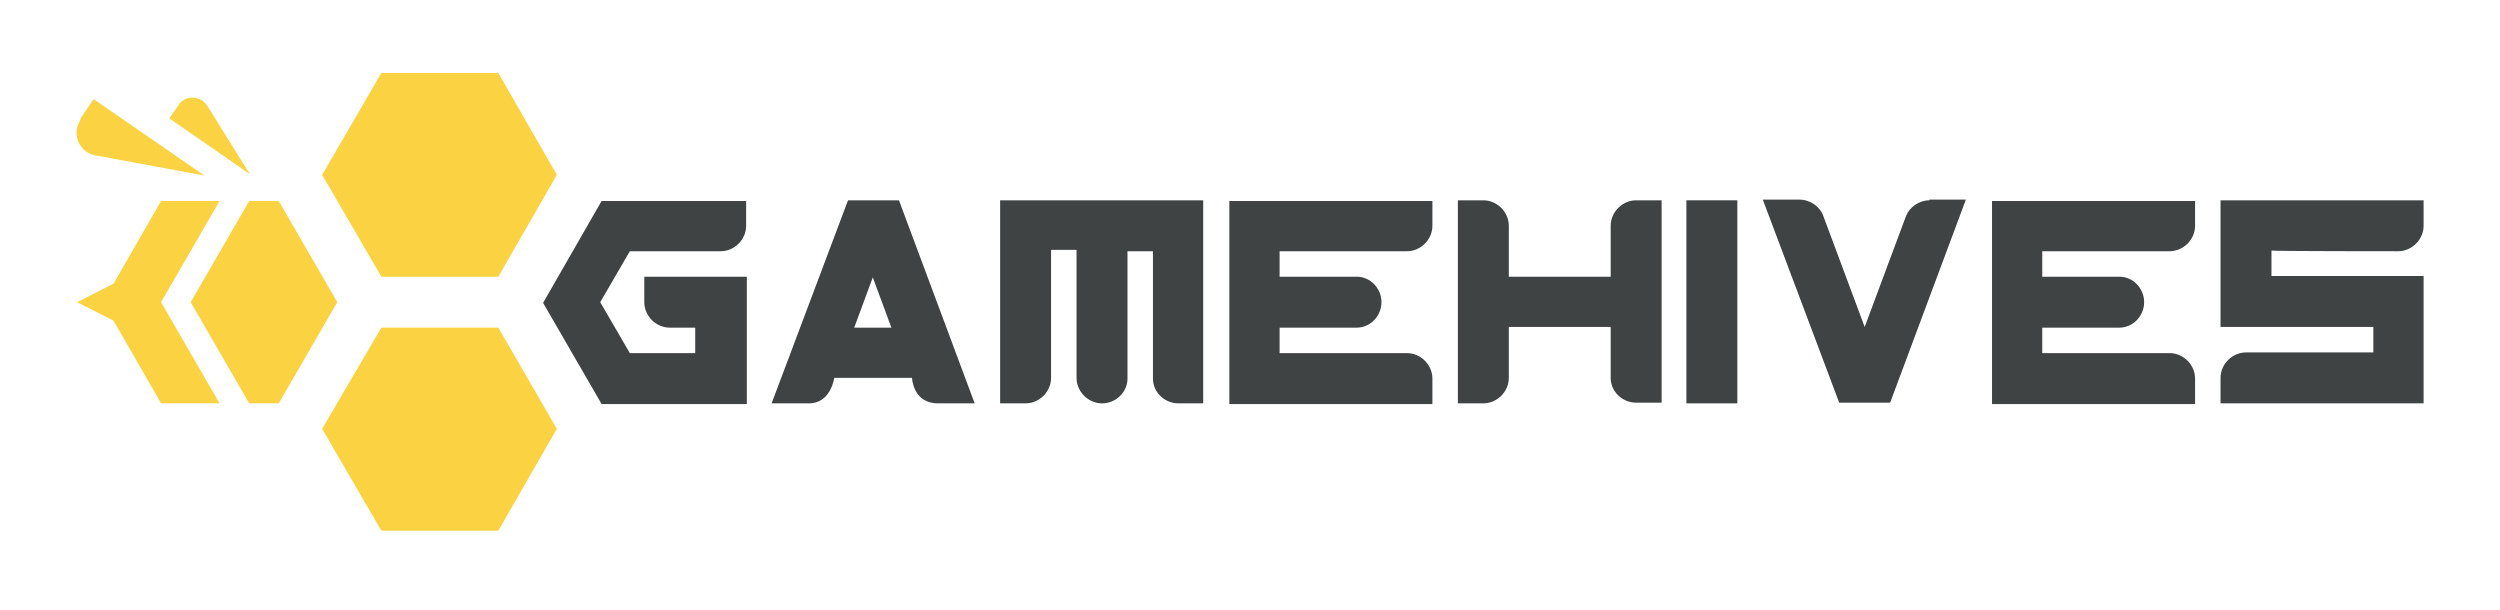 <?xml version="1.0" encoding="UTF-8"?> <svg xmlns="http://www.w3.org/2000/svg" xmlns:xlink="http://www.w3.org/1999/xlink" version="1.0" id="Layer_1" x="0px" y="0px" viewBox="0 0 363.2 88.6" style="enable-background:new 0 0 363.2 88.6;" xml:space="preserve"> <style type="text/css"> .st0{fill:#404343;} .st1{fill:#FBD342;} </style> <path class="st0" d="M104.7,36.5c2,0,3.7-1.7,3.7-3.7v-3.6h-21l-8.5,14.8l8.5,14.7h21.1V40.2H93.6l0,3.7c0,2,1.7,3.7,3.7,3.7l1,0 h2.7v3.7h-9.5l-4.3-7.4l4.3-7.4L104.7,36.5z"></path> <path class="st0" d="M145.3,29.1v29.5h3.7c2,0,3.7-1.7,3.7-3.7c0,0,0-18.6,0-18.6h3.7l0,18.6c0,2,1.7,3.7,3.7,3.7 c2,0,3.7-1.6,3.7-3.6l0-18.5h3.7l0,18.5c0,2,1.7,3.6,3.7,3.6h3.6V29.1H145.3z"></path> <path class="st0" d="M204.4,36.5c2,0,3.7-1.7,3.7-3.7v-3.6h-29.5v29.5h29.5V55c0-2-1.7-3.7-3.7-3.7c0,0-18.5,0-18.5,0v-3.7l11.2,0 c2,0,3.6-1.7,3.6-3.7c0-2-1.6-3.7-3.6-3.7h-11.2v-3.7H204.4z"></path> <path class="st0" d="M245,29.1h7.4v29.5H245V29.1z"></path> <path class="st0" d="M237.7,29.1c-2,0-3.7,1.7-3.7,3.7v7.4h-14.8c0,0,0-7.3,0-7.4c0-2-1.7-3.7-3.7-3.7l-3.7,0v29.5h3.7 c2,0,3.7-1.7,3.7-3.7c0,0,0-7.4,0-7.4H234l0,7.4c0,2,1.7,3.6,3.7,3.6h3.7V29.1L237.7,29.1z"></path> <path class="st0" d="M280.3,29.1c-1.5,0-2.9,1-3.4,2.3l-6,16.1l-6-16.1c-0.5-1.4-1.9-2.4-3.5-2.4l0,0h-5.3l11.1,29.5l7.4,0l11-29.5 H280.3z"></path> <path class="st0" d="M348.4,36.5c2,0,3.7-1.7,3.7-3.7v-3.7h-29.5v18.4h22.2v3.7c0,0-18.4,0-18.5,0c-2,0-3.7,1.7-3.7,3.7v3.7h29.5 l0-18.5H330l0-3.7C330,36.5,348.4,36.5,348.4,36.5z"></path> <path class="st0" d="M130.6,29.1h-7.4l-11.1,29.5h5.3c3.3,0.1,3.8-3.7,3.8-3.7h11.3c0,0,0.1,3.7,3.8,3.7h5.3L130.6,29.1z M124.1,47.6l2.7-7.3l2.7,7.3H124.1z"></path> <path class="st0" d="M315.2,36.5c2,0,3.7-1.7,3.7-3.7v-3.6h-29.5v29.5h29.5V55c0-2-1.7-3.7-3.7-3.7c0,0-18.5,0-18.5,0v-3.7l11.2,0 c2,0,3.6-1.7,3.6-3.7c0-2-1.6-3.7-3.6-3.7h-11.2v-3.7H315.2z"></path> <g> <polygon class="st1" points="55.4,47.6 46.8,62.3 55.4,77.1 72.4,77.1 80.9,62.3 72.4,47.6 "></polygon> <polygon class="st1" points="72.4,40.2 80.9,25.4 72.4,10.6 55.4,10.6 46.8,25.4 55.4,40.2 "></polygon> <polygon class="st1" points="31.9,29.2 23.4,29.2 16.5,41.2 11.2,43.9 16.5,46.6 23.4,58.6 31.9,58.6 23.4,43.9 "></polygon> <polygon class="st1" points="40.5,29.2 36.2,29.2 27.7,43.9 36.2,58.6 40.5,58.6 49,43.9 "></polygon> <path class="st1" d="M12.5,22c0.4,0.3,0.9,0.5,1.4,0.6c0,0,0.1,0,0.1,0l15.7,2.9L13.6,14.4l-1.9,2.8c0,0,0,0,0,0c0,0,0,0,0,0 c0,0,0,0,0,0.1c0,0.1-0.1,0.2-0.1,0.3C10.7,19,11.1,21,12.5,22z"></path> <path class="st1" d="M30.2,15.5C30.1,15.5,30.1,15.5,30.2,15.5c-0.2-0.4-0.5-0.6-0.8-0.9c-1.1-0.7-2.5-0.5-3.3,0.4 c0,0.1-0.1,0.1-0.1,0.2c0,0,0,0,0,0c0,0,0,0,0,0c0,0,0,0,0,0l-1.4,2l11.7,8.1L30.2,15.5z"></path> </g> </svg> 